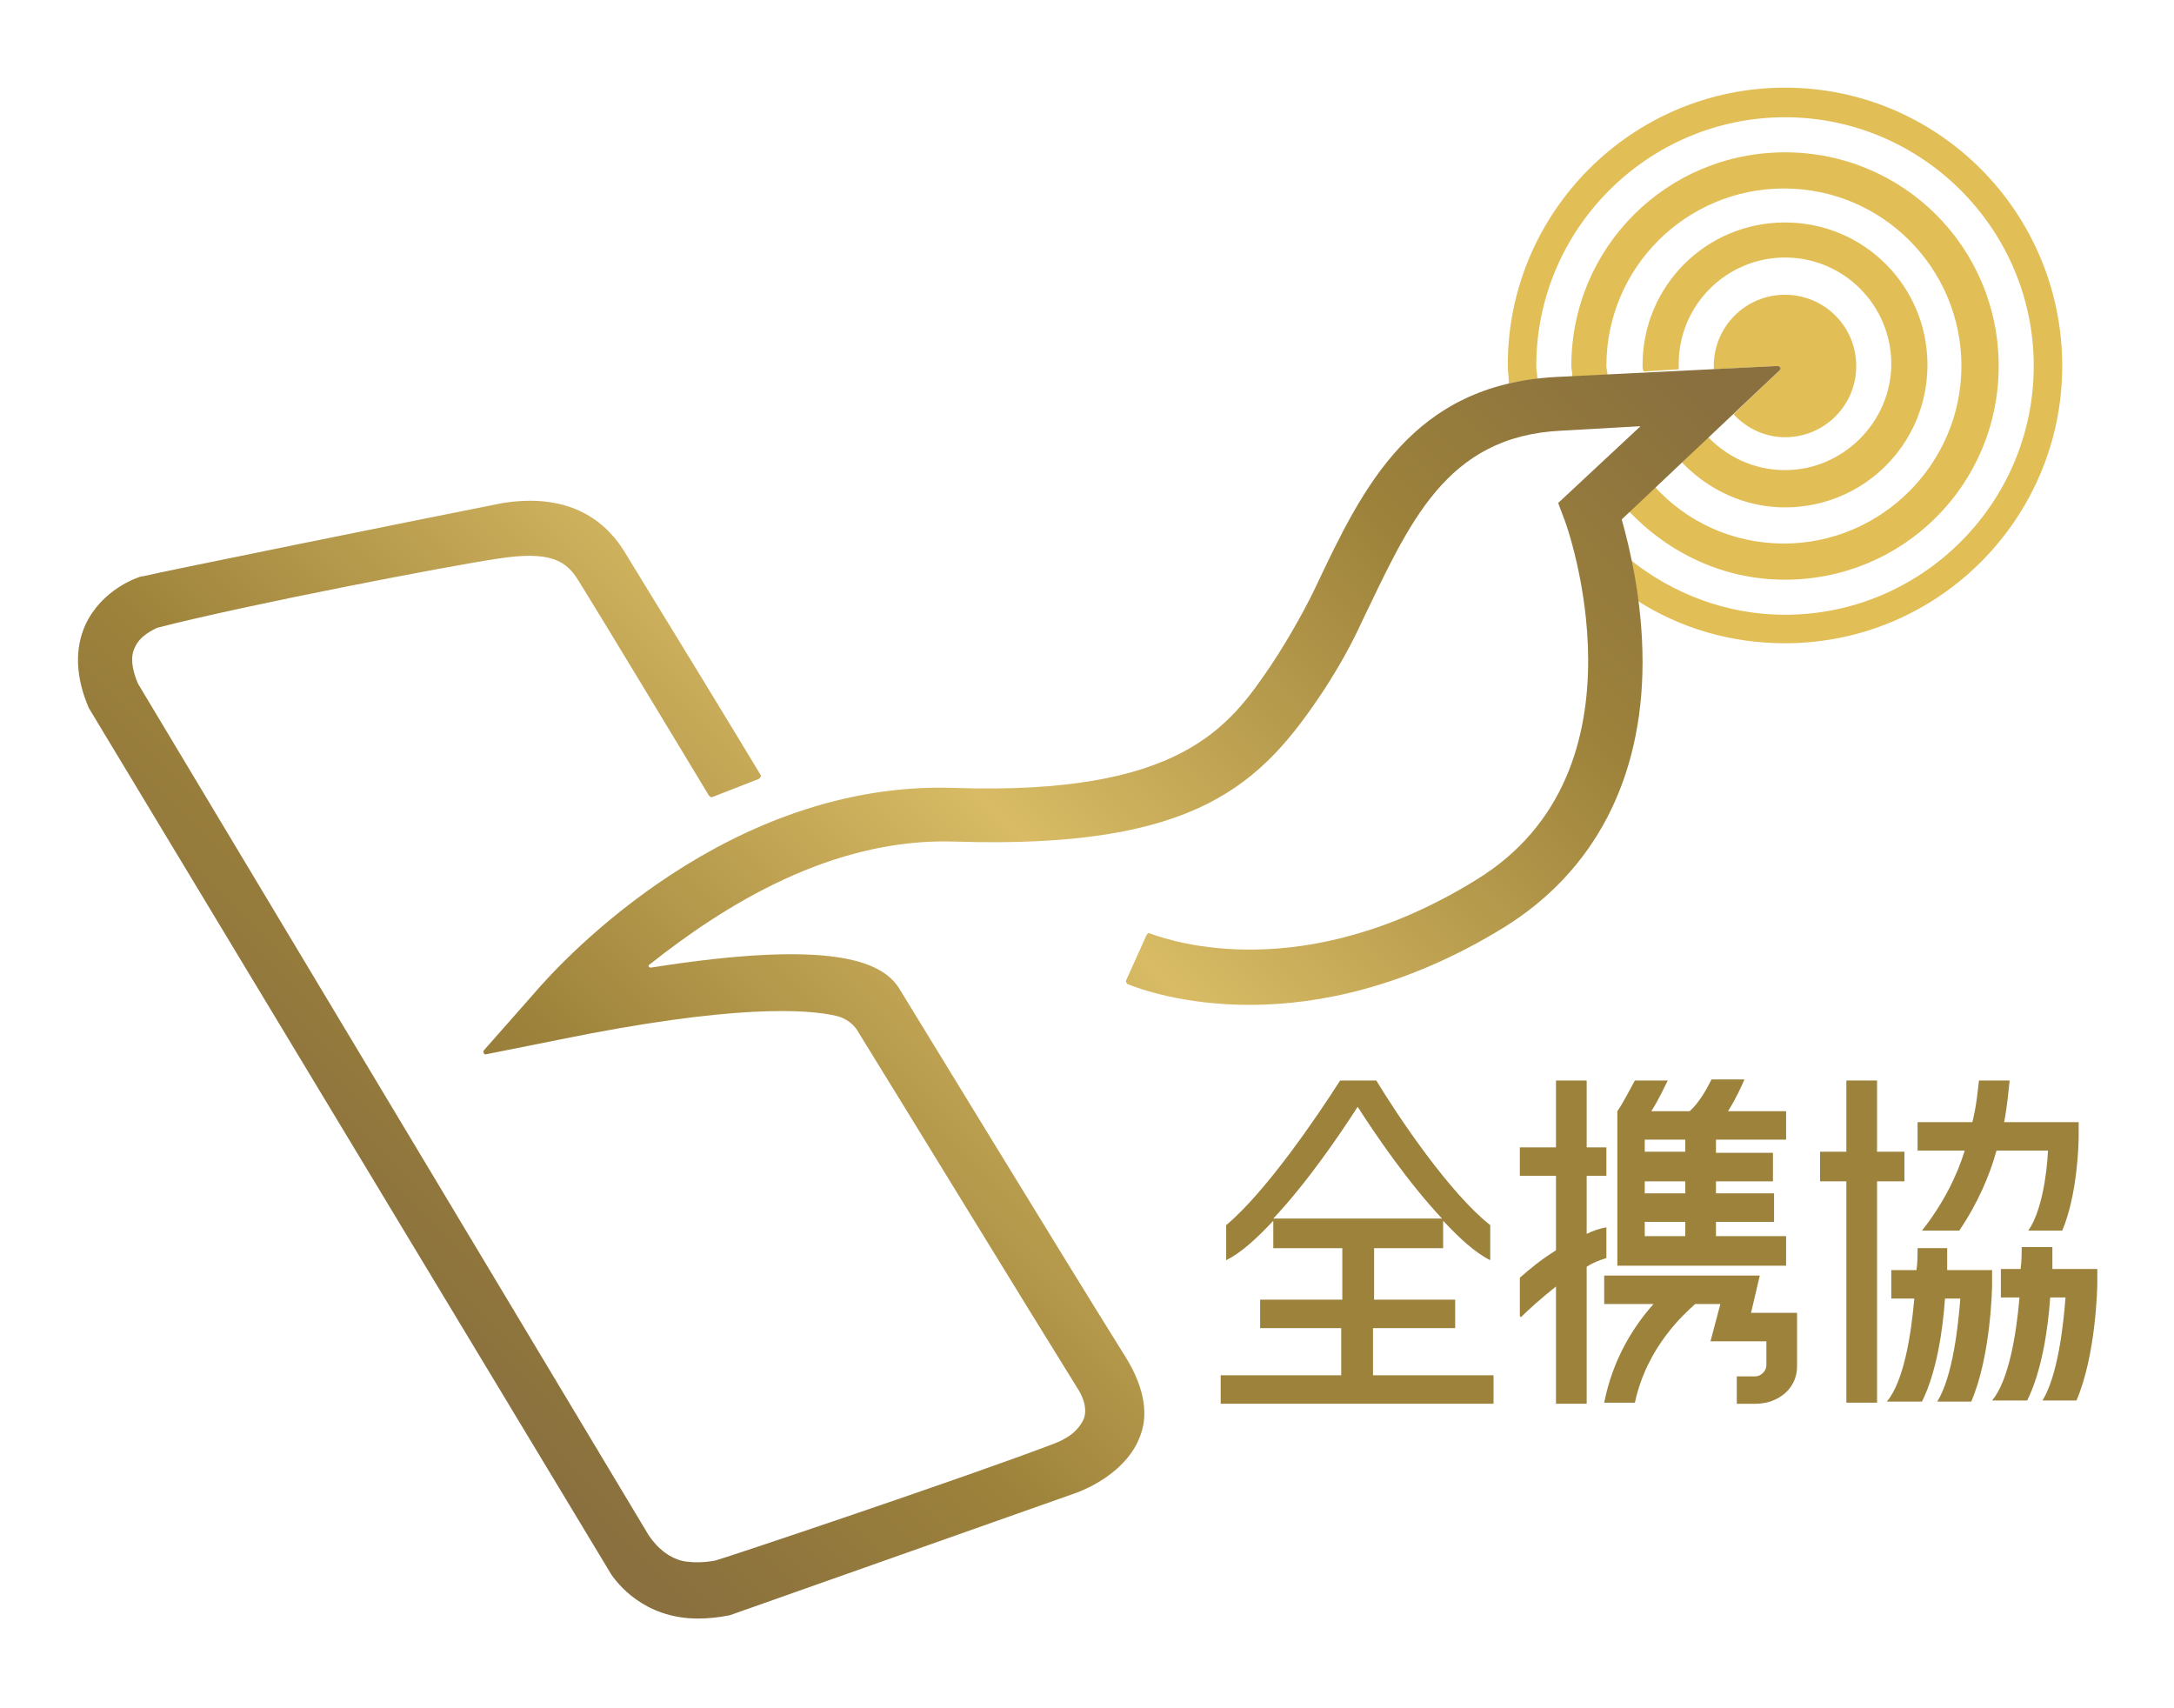 <?xml version="1.0" encoding="utf-8"?>
<!-- Generator: Adobe Illustrator 27.0.1, SVG Export Plug-In . SVG Version: 6.00 Build 0)  -->
<svg version="1.1" id="レイヤー_1" xmlns="http://www.w3.org/2000/svg" xmlns:xlink="http://www.w3.org/1999/xlink" x="0px"
	 y="0px" viewBox="0 0 198.4 155.9" style="enable-background:new 0 0 198.4 155.9;" xml:space="preserve">
<style type="text/css">
	.st0{fill:#9D823B;}
	.st1{fill:#E2BE57;}
	.st2{fill:url(#SVGID_1_);}
</style>
<g>
	<g>
		<polygon class="st0" points="137.8,118.4 137.8,118.4 137.8,118.4 		"/>
		<path class="st0" d="M163,112.8h-6.4v-1.3h5.3v-2.6h-5.3v-1.1h5.2v-2.6h-5.2V104h6.4v-2.6h-5.3c0.7-1.1,1.2-2.2,1.5-2.9h-3
			c-0.5,1-1.2,2.2-2,2.9l-3.5,0c0.7-1.1,1.2-2.2,1.5-2.8h-3c-0.5,0.9-1.1,2.1-1.6,2.8v14.1H163V112.8z M153.8,112.8h-3.7v-1.3h3.7
			V112.8z M153.8,108.9h-3.7v-1.1h3.7V108.9z M153.8,105.1h-3.7V104h3.7V105.1z"/>
		<path class="st0" d="M146.6,114.8V112c-0.6,0.1-1.2,0.3-1.8,0.6v-5.3h1.8v-2.6h-1.8v-6.1H142v6.1h-3.3v2.6h3.3v6.8
			c-1.3,0.8-2.4,1.7-3.3,2.5v3.5l0.1,0.1c0.6-0.6,1.8-1.7,3.2-2.8l0,10.7h2.8l0-12.5C145.4,115.2,146,115,146.6,114.8z"/>
		<path class="st0" d="M160.6,116.4h-14.2v2.6h4.5c-1.7,1.9-3.7,4.9-4.5,9l2.8,0c1.1-5.1,4.5-8.1,5.5-9h2.3l-0.9,3.4h5.1v2.2
			c0,0.5-0.5,1-1,1h-1.7l0,2.5h1.7c2.1,0,3.8-1.4,3.8-3.4v-4.9h-4.2L160.6,116.4z"/>
		<polygon class="st0" points="173.8,105.1 171.3,105.1 171.3,98.6 168.5,98.6 168.5,105.1 166.1,105.1 166.1,107.8 168.5,107.8 
			168.5,128 171.3,128 171.3,107.8 173.8,107.8 		"/>
		<path class="st0" d="M181.8,115.9h-4.1c0-0.9,0-1.6,0-2H175c0,0.6,0,1.3-0.1,2h-2.3v2.6h2.1c-0.3,3.5-1,7.6-2.5,9.4h3.2
			c1.3-2.6,1.9-6.4,2.1-9.4h1.4c-0.2,2.6-0.7,7.1-2.1,9.4h3.1c1.8-4.2,1.9-10.4,1.9-10.7L181.8,115.9z"/>
		<path class="st0" d="M175.4,112.3h3.4c1.7-2.5,2.8-5.1,3.4-7.3h4.7c-0.1,2.2-0.6,5.6-1.8,7.3h3.1c1.4-3.3,1.5-8,1.5-8.6v-1.3h-6.8
			c0.3-1.6,0.4-2.9,0.5-3.8h-2.8c-0.1,0.8-0.2,2.2-0.6,3.8h-5v2.6h4.3C178.6,107.3,177.3,109.9,175.4,112.3z"/>
		<path class="st0" d="M187.3,115.9c0-0.8,0-1.5,0-2c0,0,0,0,0-0.1h-2.8c0,0.6,0,1.3-0.1,2h-1.8v2.6h1.7c-0.3,3.5-1,7.6-2.5,9.4h3.2
			c1.3-2.6,1.9-6.4,2.1-9.4h1.4c-0.2,2.6-0.7,7.1-2.1,9.4h3.1c1.8-4.2,1.9-10.4,1.9-10.7l0-1.3H187.3z"/>
		<path class="st0" d="M125.4,121.2h7.4v-2.6h-7.4v-4.7h6.3v-2.5c1.5,1.6,2.9,2.9,4.3,3.6v-3.2c-3.7-2.9-8.4-9.9-10.4-13.2h-3.3
			c-2.1,3.3-6.8,10.2-10.4,13.2v3.2c1.4-0.7,2.8-2,4.3-3.6v2.5h6.3v4.7H115v2.6h7.4v4.3h-11v2.6h24.9v-2.6h-11V121.2z M116.2,111.2
			c3.1-3.3,6.1-7.7,7.7-10.2c1.6,2.5,4.6,6.9,7.7,10.2H116.2z"/>
	</g>
	<g>
		<path class="st1" d="M158.2,37.8c1.2,1.3,2.9,2.1,4.7,2.1c3.6,0,6.5-2.9,6.5-6.5c0-3.6-2.9-6.5-6.5-6.5s-6.5,2.9-6.5,6.5
			c0,0.1,0,0.2,0,0.3l5.8-0.3c0.2,0,0.3,0.3,0.2,0.4L158.2,37.8z"/>
		<path class="st1" d="M153.5,42.2c2.4,2.5,5.7,4.1,9.4,4.1c7.2,0,13-5.8,13-13s-5.8-13-13-13c-7.2,0-13,5.8-13,13
			c0,0.2,0,0.4,0.1,0.6l3.2-0.2c0-0.2,0-0.3,0-0.5c0-5.4,4.4-9.7,9.7-9.7c5.4,0,9.7,4.4,9.7,9.7s-4.4,9.7-9.7,9.7
			c-2.8,0-5.3-1.2-7.1-3.1L153.5,42.2z"/>
		<path class="st1" d="M162.9,52.9c10.8,0,19.5-8.7,19.5-19.5c0-10.8-8.7-19.5-19.5-19.5c-10.8,0-19.5,8.7-19.5,19.5
			c0,0.3,0.1,0.6,0.1,1l3.2-0.2c0-0.3-0.1-0.5-0.1-0.8c0-9,7.3-16.2,16.2-16.2c9,0,16.2,7.3,16.2,16.2s-7.3,16.2-16.2,16.2
			c-4.7,0-8.9-2-11.8-5.2l-2.4,2.2C152.3,50.5,157.3,52.9,162.9,52.9z"/>
		<path class="st1" d="M162.9,8c-14,0-25.3,11.4-25.3,25.3c0,0.6,0.1,1.1,0.1,1.7c0.8-0.2,1.7-0.3,2.6-0.4c0-0.4-0.1-0.8-0.1-1.2
			c0-12.5,10.2-22.7,22.7-22.7c12.5,0,22.7,10.2,22.7,22.7c0,12.5-10.2,22.7-22.7,22.7c-5.3,0-10.2-1.9-14.1-5
			c0.2,1.1,0.4,2.3,0.6,3.7c3.9,2.5,8.5,3.9,13.5,3.9c14,0,25.3-11.4,25.3-25.3C188.2,19.4,176.9,8,162.9,8z"/>
	</g>
	<linearGradient id="SVGID_1_" gradientUnits="userSpaceOnUse" x1="32.609" y1="117.449" x2="134.54" y2="15.518">
		<stop  offset="0" style="stop-color:#89703E"/>
		<stop  offset="0.2" style="stop-color:#9D823B"/>
		<stop  offset="0.5" style="stop-color:#D8BB64"/>
		<stop  offset="0.8" style="stop-color:#9D823B"/>
		<stop  offset="1" style="stop-color:#89703E"/>
	</linearGradient>
	<path class="st2" d="M162.4,33.8c0.2-0.2,0-0.4-0.2-0.4l-20.2,1c-13.1,0.7-17.6,10-21.9,19.1c-0.7,1.5-2.3,4.5-4.1,7.2
		c-3.8,5.6-8.2,11.9-28.9,11.2c-20.5-0.7-35.6,15.5-38.4,18.8l-4.5,5.1c-0.2,0.2,0,0.5,0.2,0.4l6.5-1.3c16.1-3.3,22.8-2.8,25.4-2.2
		c0.9,0.2,1.7,0.8,2.1,1.6c3.1,5,15.4,25.1,20,32.5c0.7,1.1,0.8,2.2,0.4,2.9c-0.4,0.7-1,1.4-2.5,2c-8.1,3.1-30.8,10.7-31,10.7
		c-1,0.2-1.9,0.2-2.7,0.1c-1.4-0.2-2.6-1.2-3.4-2.4L12.6,62.4c-0.6-1.4-0.7-2.5-0.3-3.3c0.5-1.2,1.9-1.7,2-1.8
		c8.1-2.1,26.9-5.7,31-6.3c5-0.8,6.4,0.2,7.5,2c3.1,5,10.8,17.8,11.9,19.6c0.1,0.1,0.2,0.2,0.4,0.1l4.1-1.6c0.2-0.1,0.3-0.3,0.2-0.4
		c-1.3-2.2-9.3-15.3-12.5-20.5c-1.9-3-5.3-5.2-11-4.3C40.3,47,14.1,52.3,13,52.6l-0.1,0c-0.4,0.1-3.6,1.2-5.1,4.4
		c-1,2.2-0.9,4.8,0.3,7.6l47.7,79.1c0.5,0.7,2.9,4,7.9,4c0.9,0,1.9-0.1,2.9-0.3l31.7-11.2c0.5-0.2,4.8-1.8,5.9-5.6
		c0.4-1.3,0.5-3.6-1.5-6.8c-5.2-8.3-20.5-33.4-20.7-33.7c-1.6-2.4-6.2-4.4-22.6-1.8c-0.2,0-0.3-0.2-0.1-0.3
		c6.7-5.3,16.6-11.6,27.9-11.2c22,0.7,27.9-5.2,33.6-13.8c1.3-2,2.5-4.1,3.5-6.3c4.3-8.9,7.6-16.9,18.2-17.4l7.1-0.4
		c0.1,0,0.1,0.1,0,0.1l-7.4,6.9l0.6,1.6c0.1,0.2,8.3,22.8-8.1,32.8c-15.7,9.7-27.8,5.6-29.7,4.9c-0.2-0.1-0.3,0-0.4,0.2l-1.8,4
		c-0.1,0.2,0,0.3,0.1,0.4c2.2,0.9,16.4,5.9,34.4-5.2c8.2-5.1,12.6-13.5,12.6-24.2c0-5.6-1.2-10.5-1.9-13L162.4,33.8z"/>
</g>
</svg>

